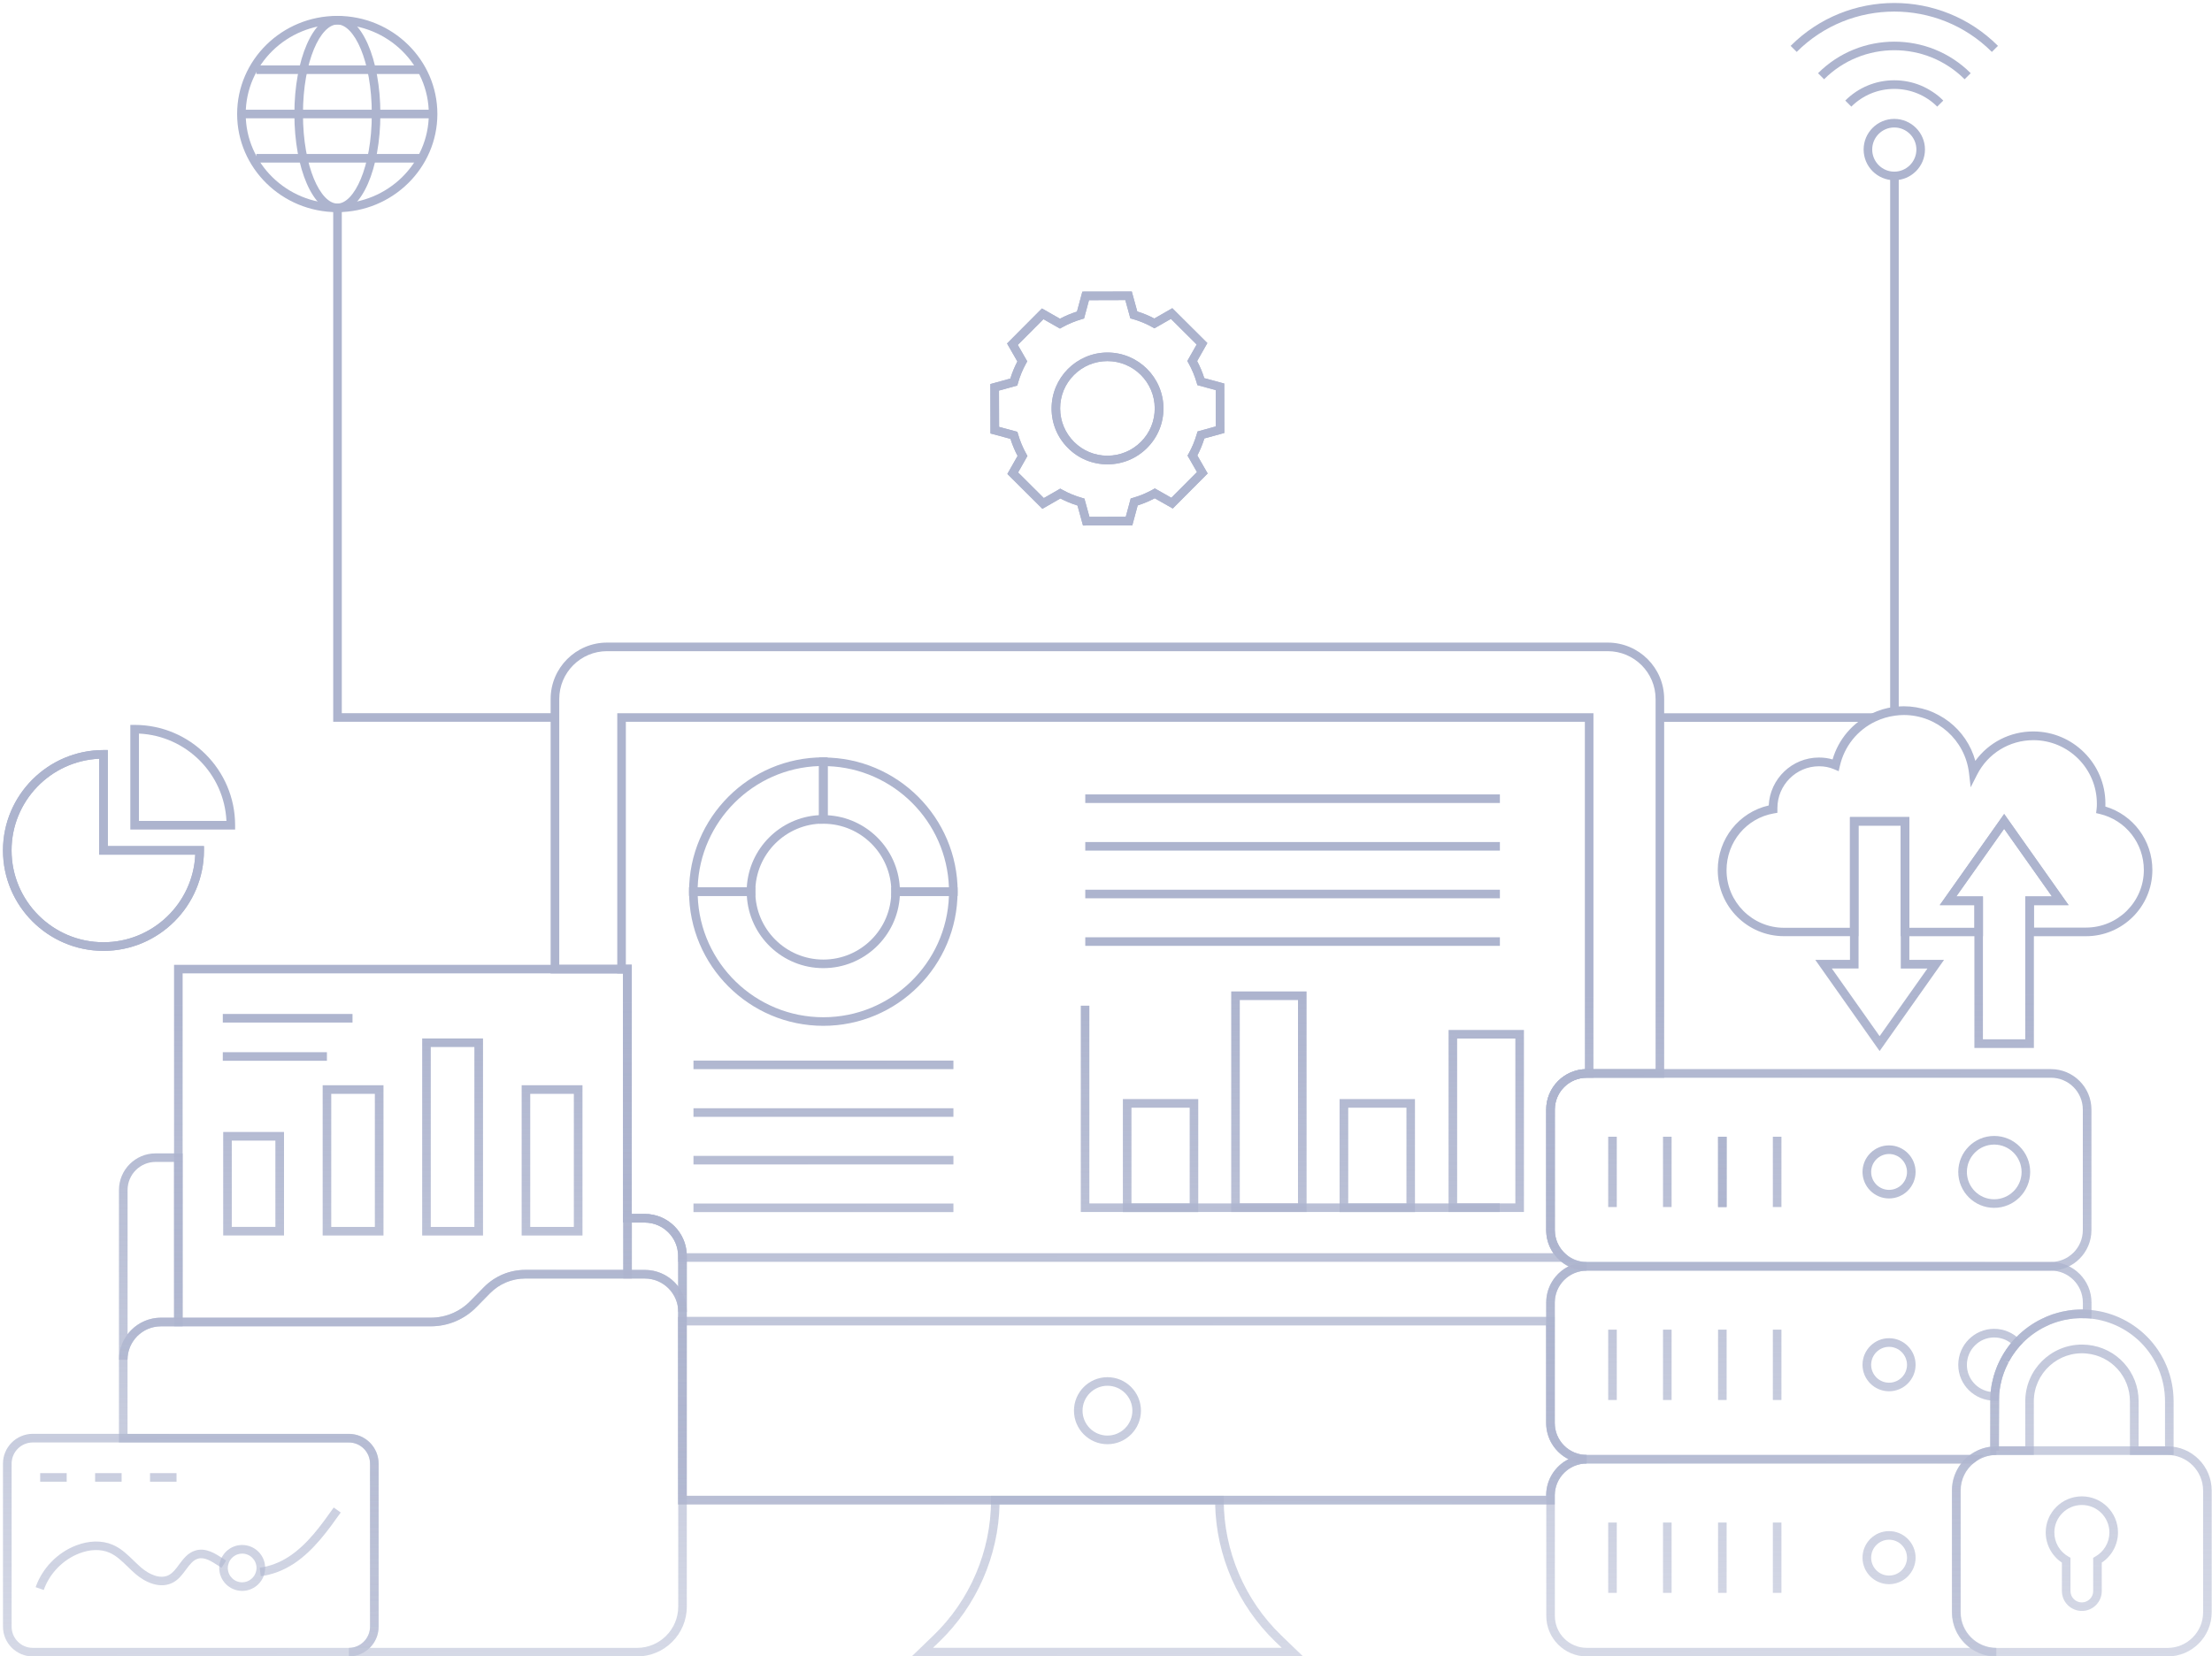 <?xml version="1.0" encoding="UTF-8"?> <svg xmlns="http://www.w3.org/2000/svg" width="247" height="185" viewBox="0 0 247 185" fill="none"><path d="M212.02 19.975H211.062V79.456H212.02V19.975Z" fill="url(#paint0_linear_7894_815)"></path><path d="M209.222 79.663H185.353V80.621H209.222V79.663Z" fill="url(#paint1_linear_7894_815)"></path><path d="M222.418 5.799C216.407 -0.213 206.632 -0.207 200.626 5.799L199.949 5.122C206.334 -1.263 216.717 -1.263 223.101 5.122L222.418 5.799Z" fill="url(#paint2_linear_7894_815)"></path><path d="M219.375 8.853C215.05 4.528 208.011 4.528 203.686 8.853L203.009 8.176C207.707 3.478 215.359 3.478 220.057 8.176L219.375 8.853Z" fill="url(#paint3_linear_7894_815)"></path><path d="M216.317 11.909C215.038 10.63 213.335 9.93 211.522 9.93C209.709 9.93 208.005 10.635 206.726 11.909L206.049 11.232C207.506 9.775 209.451 8.966 211.522 8.966C213.593 8.966 215.532 9.769 216.994 11.232L216.317 11.909Z" fill="url(#paint4_linear_7894_815)"></path><path d="M211.519 20.128C209.632 20.128 208.1 18.591 208.1 16.698C208.1 14.811 209.638 13.279 211.519 13.279C213.412 13.279 214.949 14.817 214.949 16.698C214.949 18.591 213.412 20.128 211.519 20.128ZM211.519 14.237C210.16 14.237 209.058 15.339 209.058 16.698C209.058 18.058 210.16 19.171 211.519 19.171C212.884 19.171 213.991 18.063 213.991 16.698C213.991 15.344 212.879 14.237 211.519 14.237Z" fill="url(#paint5_linear_7894_815)"></path><path d="M61.984 80.612H37.208V23.162H38.166V79.654H61.984V80.612Z" fill="url(#paint6_linear_7894_815)"></path><path d="M37.659 23.694C31.493 23.694 26.479 18.778 26.479 12.732C26.479 6.691 31.493 1.775 37.659 1.775C43.826 1.775 48.839 6.691 48.839 12.732C48.839 18.772 43.826 23.694 37.659 23.694ZM37.659 2.733C32.02 2.733 27.437 7.219 27.437 12.732C27.437 18.25 32.02 22.736 37.659 22.736C43.298 22.736 47.882 18.25 47.882 12.732C47.882 7.219 43.298 2.733 37.659 2.733Z" fill="url(#paint7_linear_7894_815)"></path><path d="M37.674 23.694C34.978 23.694 32.872 18.875 32.872 12.732C32.872 6.588 34.983 1.775 37.674 1.775C40.364 1.775 42.475 6.588 42.475 12.732C42.475 18.875 40.37 23.694 37.674 23.694ZM37.674 2.733C35.815 2.733 33.83 6.749 33.83 12.732C33.83 18.715 35.815 22.736 37.674 22.736C39.532 22.736 41.517 18.715 41.517 12.732C41.517 6.749 39.532 2.733 37.674 2.733Z" fill="url(#paint8_linear_7894_815)"></path><path d="M47.053 7.306H28.628V8.264H47.053V7.306Z" fill="url(#paint9_linear_7894_815)"></path><path d="M48.376 12.254H26.974V13.212H48.376V12.254Z" fill="url(#paint10_linear_7894_815)"></path><path d="M47.053 17.198H28.628V18.157H47.053V17.198Z" fill="url(#paint11_linear_7894_815)"></path><path d="M123.663 161.299C121.598 161.299 119.923 159.618 119.923 157.553C119.923 155.488 121.604 153.813 123.663 153.813C125.723 153.813 127.403 155.494 127.403 157.553C127.403 159.618 125.723 161.299 123.663 161.299ZM123.663 154.771C122.132 154.771 120.881 156.022 120.881 157.553C120.881 159.091 122.132 160.335 123.663 160.335C125.195 160.335 126.445 159.085 126.445 157.553C126.445 156.022 125.195 154.771 123.663 154.771Z" fill="url(#paint12_linear_7894_815)"></path><path d="M173.608 168.025H75.718V140.278C75.718 138.219 74.043 136.544 71.983 136.544H69.574V108.722H61.486V78.067C61.486 74.597 64.308 71.769 67.784 71.769H179.523C182.999 71.769 185.827 74.591 185.827 78.067V120.373H177.171C175.209 120.373 173.608 121.968 173.608 123.935V137.399C173.608 138.431 174.062 139.406 174.842 140.089C175.484 140.651 176.31 140.961 177.165 140.961V141.919C175.203 141.919 173.603 143.513 173.603 145.481V158.939C173.603 160.9 175.197 162.501 177.165 162.501V163.459C175.203 163.459 173.603 165.054 173.603 167.021V168.025H173.608ZM76.681 167.061H172.651V167.015C172.651 165.249 173.666 163.717 175.146 162.977C173.666 162.231 172.651 160.7 172.651 158.939V145.481C172.651 143.714 173.666 142.183 175.146 141.443C174.813 141.276 174.498 141.064 174.217 140.817C173.224 139.957 172.651 138.712 172.651 137.404V123.93C172.651 121.434 174.681 119.409 177.171 119.409H184.869V78.062C184.869 75.119 182.471 72.727 179.523 72.727H67.784C64.841 72.727 62.449 75.119 62.449 78.062V107.759H70.538V135.58H71.989C74.576 135.58 76.681 137.685 76.681 140.272V167.061Z" fill="url(#paint13_linear_7894_815)"></path><path d="M173.602 168.018H75.711V147.075H173.602V158.926C173.602 160.888 175.197 162.488 177.164 162.488V163.446C175.202 163.446 173.602 165.041 173.602 167.009V168.018ZM76.675 167.055H172.644V167.009C172.644 165.242 173.659 163.71 175.139 162.97C173.659 162.225 172.644 160.693 172.644 158.932V148.038H76.675V167.055Z" fill="url(#paint14_linear_7894_815)"></path><path d="M175.818 140.926H75.719V140.272C75.719 138.213 74.044 136.538 71.984 136.538H69.575V108.717H68.927V79.656H177.929V120.367H177.172C175.21 120.367 173.61 121.962 173.61 123.929V137.393C173.61 138.425 174.063 139.4 174.843 140.083L175.818 140.926ZM76.671 139.968H173.461C172.939 139.217 172.652 138.322 172.652 137.398V123.929C172.652 121.503 174.574 119.518 176.971 119.415V80.614H69.885V107.759H70.539V135.58H71.99C74.474 135.58 76.51 137.525 76.671 139.968Z" fill="url(#paint15_linear_7894_815)"></path><path d="M145.504 184.999H101.805L104.243 182.647C108.321 178.712 110.662 173.211 110.662 167.544V167.062H136.647V167.544C136.647 173.211 138.988 178.712 143.066 182.647L145.504 184.999ZM104.179 184.036H143.124L142.395 183.336C138.248 179.332 135.815 173.773 135.689 168.02H111.614C111.488 173.773 109.055 179.332 104.908 183.336L104.179 184.036Z" fill="url(#paint16_linear_7894_815)"></path><path d="M84.341 100.061H76.941V99.579C76.941 91.313 83.664 84.585 91.936 84.585H92.418V91.984H91.936C87.749 91.984 84.341 95.392 84.341 99.574V100.061ZM77.905 99.103H83.389C83.63 94.767 87.112 91.285 91.449 91.044V85.56C84.095 85.806 78.157 91.744 77.905 99.103Z" fill="url(#paint17_linear_7894_815)"></path><path d="M91.936 114.571C83.67 114.571 76.941 107.848 76.941 99.582V99.1H84.341V99.582C84.341 103.763 87.749 107.171 91.936 107.171C96.124 107.171 99.525 103.769 99.525 99.582V99.1H106.925V99.582C106.931 107.848 100.202 114.571 91.936 114.571ZM77.911 100.063C78.163 107.578 84.358 113.613 91.936 113.613C99.514 113.613 105.709 107.578 105.962 100.063H100.478C100.225 104.555 96.491 108.129 91.936 108.129C87.382 108.129 83.647 104.555 83.395 100.063H77.911Z" fill="url(#paint18_linear_7894_815)"></path><path d="M99.531 100.072V99.59C99.531 95.402 96.123 92.001 91.941 92.001H91.46V84.601H91.941C100.208 84.601 106.936 91.324 106.936 99.596V100.072H99.531ZM100.477 99.114H105.961C105.714 91.754 99.772 85.817 92.418 85.57V91.054C96.749 91.295 100.236 94.777 100.477 99.114Z" fill="url(#paint19_linear_7894_815)"></path><path d="M106.462 118.452H77.436V119.41H106.462V118.452Z" fill="url(#paint20_linear_7894_815)"></path><path d="M106.462 123.777H77.436V124.735H106.462V123.777Z" fill="url(#paint21_linear_7894_815)"></path><path d="M106.462 129.096H77.436V130.054H106.462V129.096Z" fill="url(#paint22_linear_7894_815)"></path><path d="M106.462 134.419H77.436V135.376H106.462V134.419Z" fill="url(#paint23_linear_7894_815)"></path><path d="M167.484 88.725H121.186V89.683H167.484V88.725Z" fill="url(#paint24_linear_7894_815)"></path><path d="M167.484 94.044H121.186V95.002H167.484V94.044Z" fill="url(#paint25_linear_7894_815)"></path><path d="M167.484 99.37H121.186V100.328H167.484V99.37Z" fill="url(#paint26_linear_7894_815)"></path><path d="M167.484 104.682H121.186V105.64H167.484V104.682Z" fill="url(#paint27_linear_7894_815)"></path><path d="M167.465 135.365H120.685V112.322H121.643V134.407H167.465V135.365Z" fill="url(#paint28_linear_7894_815)"></path><path d="M158 135.372H149.585V122.752H158V135.372ZM150.548 134.414H157.048V123.716H150.548V134.414Z" fill="url(#paint29_linear_7894_815)"></path><path d="M170.168 135.363H161.753V115.034H170.168V135.363ZM162.71 134.405H169.21V115.992H162.71V134.405Z" fill="url(#paint30_linear_7894_815)"></path><path d="M133.801 135.372H125.385V122.752H133.801V135.372ZM126.343 134.414H132.843V123.716H126.343V134.414Z" fill="url(#paint31_linear_7894_815)"></path><path d="M145.897 135.362H137.482V110.73H145.897V135.362ZM138.44 134.404H144.939V111.694H138.44V134.404Z" fill="url(#paint32_linear_7894_815)"></path><path d="M14.24 151.865H13.283V132.912C13.283 130.652 15.118 128.816 17.378 128.816H20.39V148.136H17.969C15.915 148.131 14.24 149.806 14.24 151.865ZM17.384 129.769C15.652 129.769 14.246 131.174 14.246 132.906V149.02C15.107 147.895 16.46 147.167 17.98 147.167H19.438V129.769H17.384Z" fill="url(#paint33_linear_7894_815)"></path><path d="M76.699 146.529H75.741C75.741 144.47 74.066 142.795 72.007 142.795H69.598V135.584H72.007C74.594 135.584 76.699 137.689 76.699 140.276V146.529ZM70.555 141.837H72.007C73.527 141.837 74.881 142.565 75.741 143.689V140.282C75.741 138.223 74.066 136.548 72.007 136.548H70.555V141.837Z" fill="url(#paint34_linear_7894_815)"></path><path d="M48.122 148.125H19.435V107.758H70.552V142.79H58.66C57.163 142.79 55.758 143.381 54.702 144.454L53.193 145.991C51.874 147.345 50.027 148.125 48.122 148.125ZM20.393 147.167H48.122C49.769 147.167 51.369 146.49 52.511 145.314L54.019 143.777C55.253 142.521 56.905 141.827 58.66 141.827H69.594V108.716H20.393V147.167Z" fill="url(#paint35_linear_7894_815)"></path><path d="M71.139 185.003H38.958V184.045C40.261 184.045 41.322 182.983 41.322 181.675V163.468C41.322 162.166 40.261 161.105 38.958 161.105H13.283V151.864C13.283 149.276 15.388 147.171 17.975 147.171H48.119C49.766 147.171 51.366 146.494 52.508 145.318L54.016 143.781C55.25 142.525 56.902 141.831 58.657 141.831H72C74.587 141.831 76.692 143.936 76.692 146.523V179.432C76.698 182.507 74.203 185.003 71.139 185.003ZM41.287 184.045H71.139C73.675 184.045 75.734 181.979 75.734 179.438V146.529C75.734 144.469 74.059 142.794 72 142.794H58.657C57.16 142.794 55.755 143.385 54.699 144.458L53.19 145.995C51.871 147.355 50.024 148.135 48.114 148.135H17.975C15.915 148.135 14.24 149.81 14.24 151.869V160.153H38.953C40.783 160.153 42.274 161.644 42.274 163.474V181.681C42.28 182.599 41.901 183.442 41.287 184.045Z" fill="url(#paint36_linear_7894_815)"></path><path d="M31.715 137.986H24.923V126.427H31.715V137.986ZM25.881 137.028H30.751V127.391H25.881V137.028Z" fill="url(#paint37_linear_7894_815)"></path><path d="M42.822 137.99H36.03V121.206H42.822V137.99ZM36.988 137.032H41.858V122.169H36.988V137.032Z" fill="url(#paint38_linear_7894_815)"></path><path d="M53.935 137.992H47.143V115.981H53.935V137.992ZM48.101 137.034H52.971V116.939H48.101V137.034Z" fill="url(#paint39_linear_7894_815)"></path><path d="M65.042 137.99H58.25V121.206H65.042V137.99ZM59.208 137.032H64.078V122.169H59.208V137.032Z" fill="url(#paint40_linear_7894_815)"></path><path d="M39.362 113.247H24.878V114.205H39.362V113.247Z" fill="url(#paint41_linear_7894_815)"></path><path d="M36.505 117.517H24.878V118.475H36.505V117.517Z" fill="url(#paint42_linear_7894_815)"></path><path d="M177.184 185.002C174.689 185.002 172.664 182.971 172.664 180.481V167.018C172.664 164.523 174.695 162.498 177.184 162.498H221.549L220.459 163.353C219.496 164.11 218.945 165.246 218.945 166.468V180.068C218.945 182.26 220.729 184.044 222.92 184.044V185.002H177.184ZM177.184 163.456C175.222 163.456 173.622 165.051 173.622 167.018V180.481C173.622 182.443 175.217 184.044 177.184 184.044H219.995C218.773 183.143 217.981 181.698 217.981 180.068V166.468C217.981 165.36 218.348 164.305 219.008 163.456H177.184Z" fill="url(#paint43_linear_7894_815)"></path><path d="M192.802 170.047H191.844V177.9H192.802V170.047Z" fill="url(#paint44_linear_7894_815)"></path><path d="M186.656 170.047H185.698V177.9H186.656V170.047Z" fill="url(#paint45_linear_7894_815)"></path><path d="M180.536 170.047H179.578V177.9H180.536V170.047Z" fill="url(#paint46_linear_7894_815)"></path><path d="M198.921 170.047H197.963V177.9H198.921V170.047Z" fill="url(#paint47_linear_7894_815)"></path><path d="M210.936 176.933C209.307 176.933 207.976 175.608 207.976 173.973C207.976 172.338 209.302 171.007 210.936 171.007C212.571 171.007 213.902 172.338 213.902 173.973C213.902 175.602 212.571 176.933 210.936 176.933ZM210.936 171.965C209.835 171.965 208.94 172.866 208.94 173.973C208.94 175.074 209.835 175.969 210.936 175.969C212.044 175.969 212.944 175.074 212.944 173.973C212.938 172.866 212.044 171.965 210.936 171.965Z" fill="url(#paint48_linear_7894_815)"></path><path d="M220.327 163.453H177.184C174.689 163.453 172.664 161.422 172.664 158.933V145.475C172.664 142.98 174.695 140.955 177.184 140.955H229.024C231.519 140.955 233.544 142.986 233.544 145.475V147.259L233.039 147.236C232.534 147.213 232.024 147.219 231.531 147.265C231.393 147.282 231.238 147.299 231.083 147.328C230.94 147.351 230.808 147.374 230.67 147.403C230.573 147.414 230.521 147.426 230.469 147.437L230.005 147.558C229.901 147.586 229.81 147.609 229.718 147.638C229.557 147.684 229.431 147.724 229.322 147.77C229.167 147.827 229.052 147.873 228.926 147.925C228.737 148.005 228.553 148.091 228.37 148.183C228.261 148.234 228.169 148.28 228.077 148.332C227.136 148.843 226.299 149.502 225.576 150.3C225.226 150.695 224.916 151.108 224.635 151.55C224.526 151.722 224.423 151.9 224.326 152.084L223.832 151.992L224.268 152.187C224.148 152.422 224.068 152.588 223.987 152.766L223.85 153.099C223.786 153.254 223.729 153.414 223.672 153.587C223.597 153.799 223.534 154.011 223.494 154.223C223.454 154.372 223.425 154.493 223.402 154.613C223.362 154.785 223.339 154.929 223.322 155.078C223.299 155.187 223.293 155.25 223.287 155.313C223.259 155.514 223.241 155.663 223.241 155.818L223.213 162.019H222.926V162.501C222.037 162.501 221.159 162.805 220.471 163.356L220.327 163.453ZM177.184 141.919C175.222 141.919 173.622 143.513 173.622 145.481V158.939C173.622 160.9 175.217 162.501 177.184 162.501H220C220.66 162.013 221.435 161.698 222.243 161.589L222.255 155.967C222.255 155.898 222.266 155.829 222.272 155.772C222.272 155.583 222.295 155.399 222.324 155.216C222.335 155.112 222.347 155.015 222.37 154.923C222.381 154.791 222.415 154.608 222.456 154.43C222.49 154.281 222.519 154.143 222.559 154.005C222.605 153.787 222.674 153.541 222.76 153.3C222.817 153.122 222.886 152.944 222.955 152.76L223.104 152.399C223.201 152.181 223.293 151.986 223.396 151.802C223.385 151.82 223.414 151.751 223.448 151.688C223.591 151.43 223.7 151.24 223.821 151.045C224.131 150.558 224.463 150.11 224.853 149.669C225.651 148.785 226.574 148.062 227.607 147.5C227.727 147.431 227.842 147.374 227.957 147.322C228.14 147.231 228.341 147.139 228.553 147.047C228.697 146.984 228.834 146.932 228.978 146.881C229.104 146.823 229.27 146.772 229.437 146.726C229.517 146.697 229.638 146.663 229.769 146.628L230.205 146.514C230.349 146.479 230.435 146.462 230.527 146.45C230.636 146.428 230.791 146.399 230.934 146.376C231.089 146.347 231.261 146.33 231.433 146.307C231.817 146.273 232.202 146.255 232.58 146.255V145.475C232.58 143.513 230.986 141.913 229.018 141.913H177.184V141.919Z" fill="url(#paint49_linear_7894_815)"></path><path d="M192.802 148.507H191.844V156.36H192.802V148.507Z" fill="url(#paint50_linear_7894_815)"></path><path d="M186.656 148.507H185.698V156.36H186.656V148.507Z" fill="url(#paint51_linear_7894_815)"></path><path d="M180.536 148.507H179.578V156.36H180.536V148.507Z" fill="url(#paint52_linear_7894_815)"></path><path d="M198.921 148.507H197.963V156.36H198.921V148.507Z" fill="url(#paint53_linear_7894_815)"></path><path d="M223.181 156.438H222.728C220.462 156.438 218.667 154.642 218.667 152.434C218.667 150.214 220.462 148.413 222.671 148.413C223.766 148.413 224.822 148.866 225.562 149.646L225.866 149.967L225.573 150.294C224.151 151.889 223.336 153.856 223.21 155.985L223.181 156.438ZM222.671 149.376C220.996 149.376 219.63 150.747 219.63 152.44C219.63 153.988 220.795 155.268 222.292 155.457C222.498 153.449 223.273 151.585 224.552 150.019C224.024 149.606 223.359 149.376 222.671 149.376Z" fill="url(#paint54_linear_7894_815)"></path><path d="M210.936 155.387C209.307 155.387 207.976 154.061 207.976 152.427C207.976 150.792 209.302 149.461 210.936 149.461C212.571 149.461 213.902 150.792 213.902 152.427C213.902 154.061 212.571 155.387 210.936 155.387ZM210.936 150.425C209.835 150.425 208.94 151.325 208.94 152.432C208.94 153.534 209.835 154.429 210.936 154.429C212.044 154.429 212.944 153.534 212.944 152.432C212.938 151.325 212.044 150.425 210.936 150.425Z" fill="url(#paint55_linear_7894_815)"></path><path d="M229.018 141.909H177.184C174.695 141.909 172.664 139.884 172.664 137.389V123.926C172.664 121.436 174.689 119.406 177.184 119.406H229.018C231.508 119.406 233.538 121.43 233.538 123.926V137.389C233.538 139.884 231.508 141.909 229.018 141.909ZM177.184 120.369C175.222 120.369 173.628 121.964 173.628 123.926V137.389C173.628 139.351 175.222 140.946 177.184 140.946H229.018C230.98 140.946 232.575 139.351 232.575 137.389V123.926C232.575 121.964 230.98 120.369 229.018 120.369H177.184Z" fill="url(#paint56_linear_7894_815)"></path><path d="M192.802 126.958H191.844V134.811H192.802V126.958Z" fill="url(#paint57_linear_7894_815)"></path><path d="M198.921 126.958H197.963V134.811H198.921V126.958Z" fill="url(#paint58_linear_7894_815)"></path><path d="M222.676 134.901C220.468 134.901 218.667 133.105 218.667 130.891C218.667 128.671 220.462 126.87 222.676 126.87C224.896 126.87 226.697 128.671 226.697 130.891C226.692 133.105 224.891 134.901 222.676 134.901ZM222.676 127.833C220.996 127.833 219.63 129.204 219.63 130.897C219.63 132.577 220.996 133.943 222.676 133.943C224.363 133.943 225.74 132.577 225.74 130.897C225.734 129.21 224.363 127.833 222.676 127.833Z" fill="url(#paint59_linear_7894_815)"></path><path d="M210.936 133.85C209.307 133.85 207.976 132.525 207.976 130.89C207.976 129.255 209.302 127.924 210.936 127.924C212.571 127.924 213.902 129.255 213.902 130.89C213.902 132.525 212.571 133.85 210.936 133.85ZM210.936 128.888C209.835 128.888 208.94 129.789 208.94 130.896C208.94 131.997 209.835 132.892 210.936 132.892C212.044 132.892 212.944 131.997 212.944 130.896C212.938 129.789 212.044 128.888 210.936 128.888Z" fill="url(#paint60_linear_7894_815)"></path><path d="M192.802 126.958H191.844V134.811H192.802V126.958Z" fill="url(#paint61_linear_7894_815)"></path><path d="M186.656 126.958H185.698V134.811H186.656V126.958Z" fill="url(#paint62_linear_7894_815)"></path><path d="M180.536 126.958H179.578V134.811H180.536V126.958Z" fill="url(#paint63_linear_7894_815)"></path><path d="M242.032 185.005H222.884C220.165 185.005 217.95 182.791 217.95 180.072V166.471C217.95 164.951 218.639 163.54 219.832 162.599C220.692 161.916 221.777 161.538 222.884 161.538H242.032C244.751 161.538 246.965 163.752 246.965 166.471V180.072C246.965 182.797 244.751 185.005 242.032 185.005ZM222.884 162.501C221.995 162.501 221.117 162.805 220.429 163.356C219.465 164.113 218.908 165.249 218.908 166.477V180.078C218.908 182.269 220.692 184.053 222.884 184.053H242.032C244.223 184.053 246.007 182.269 246.007 180.078V166.477C246.007 164.285 244.223 162.501 242.032 162.501H222.884Z" fill="url(#paint64_linear_7894_815)"></path><path d="M232.471 179.921C231.237 179.921 230.239 178.923 230.239 177.696V174.523C229.121 173.778 228.432 172.51 228.432 171.151C228.432 168.931 230.245 167.124 232.471 167.124C234.696 167.124 236.503 168.931 236.503 171.151C236.503 172.51 235.815 173.778 234.691 174.523V177.696C234.696 178.923 233.698 179.921 232.471 179.921ZM232.471 168.087C230.773 168.087 229.396 169.464 229.396 171.156C229.396 172.269 229.993 173.296 230.956 173.847L231.197 173.984V177.707C231.197 178.401 231.765 178.969 232.459 178.969C233.165 178.969 233.733 178.401 233.733 177.707V173.984L233.974 173.847C234.943 173.296 235.545 172.269 235.545 171.162C235.545 169.464 234.169 168.087 232.471 168.087Z" fill="url(#paint65_linear_7894_815)"></path><path d="M232.929 104.563H226.155V100.117H229.132L223.791 92.563L218.451 100.117H221.428V104.563H212.233V92.207H207.517V104.557H199.194C195.127 104.557 191.811 101.242 191.811 97.169C191.811 93.687 194.18 90.721 197.502 89.958C197.645 86.981 200.106 84.606 203.112 84.606C203.651 84.606 204.15 84.675 204.632 84.819C205.297 82.558 206.869 80.711 208.997 79.696C209.783 79.317 210.609 79.071 211.452 78.962C211.837 78.91 212.21 78.881 212.571 78.881C216.357 78.881 219.598 81.428 220.573 84.979C222.065 82.926 224.445 81.692 227.044 81.692C231.484 81.692 235.098 85.306 235.098 89.746C235.098 89.855 235.098 89.97 235.092 90.079C238.201 91.008 240.341 93.871 240.341 97.163C240.346 101.247 237.019 104.563 232.929 104.563ZM227.113 103.599H232.929C236.492 103.599 239.389 100.714 239.389 97.169C239.389 94.18 237.369 91.605 234.478 90.911L234.059 90.813L234.111 90.389C234.14 90.176 234.145 89.97 234.145 89.758C234.145 85.845 230.962 82.667 227.055 82.667C224.388 82.667 221.979 84.142 220.774 86.511L220.051 87.933L219.868 86.35C219.437 82.65 216.305 79.857 212.582 79.857C212.267 79.857 211.934 79.88 211.596 79.931C210.85 80.029 210.122 80.247 209.422 80.579C207.391 81.543 205.94 83.362 205.441 85.57L205.314 86.132L204.787 85.909C204.27 85.691 203.726 85.582 203.123 85.582C200.559 85.582 198.471 87.681 198.471 90.257V90.779L198.075 90.847C195.012 91.375 192.792 94.043 192.792 97.192C192.792 100.737 195.672 103.622 199.211 103.622H206.571V91.272H213.202V103.622H220.476V101.098H216.604L223.797 90.916L230.99 101.098H227.118V103.599H227.113Z" fill="url(#paint66_linear_7894_815)"></path><path d="M209.885 117.389L202.703 107.207H206.575V91.248H213.206V107.207H217.078L209.885 117.389ZM204.55 108.17L209.885 115.725L215.225 108.17H212.248V92.206H207.533V108.165H204.55V108.17Z" fill="url(#paint67_linear_7894_815)"></path><path d="M227.111 117.044H220.468V101.085H216.596L223.79 90.903L230.983 101.085H227.111V117.044ZM226.147 116.08V100.121H229.124L223.784 92.567L218.443 100.121H221.421V116.08H226.147Z" fill="url(#paint68_linear_7894_815)"></path><path d="M29.113 176.04L28.999 175.088C30.117 174.95 31.299 174.497 32.331 173.808C34.374 172.437 35.842 170.372 37.265 168.37L38.045 168.927C36.645 170.9 35.056 173.137 32.865 174.606C31.689 175.386 30.393 175.879 29.113 176.04Z" fill="url(#paint69_linear_7894_815)"></path><path d="M4.885 177.582L3.979 177.266C4.719 175.155 6.406 173.411 8.494 172.608C9.933 172.052 11.385 172.023 12.578 172.528C13.513 172.924 14.23 173.624 14.924 174.295C15.205 174.57 15.486 174.84 15.779 175.092C16.639 175.832 17.901 176.429 18.876 175.901C19.312 175.666 19.645 175.218 19.995 174.742C20.46 174.117 20.982 173.411 21.842 173.165C23.001 172.832 24.028 173.503 24.934 174.088L25.255 174.295L24.739 175.104L24.412 174.891C23.603 174.369 22.846 173.87 22.106 174.083C21.561 174.237 21.177 174.759 20.769 175.304C20.368 175.844 19.961 176.4 19.335 176.739C17.936 177.496 16.261 176.761 15.159 175.815C14.85 175.551 14.551 175.264 14.259 174.977C13.599 174.335 12.974 173.733 12.205 173.406C11.247 172.998 10.054 173.027 8.844 173.497C7.014 174.209 5.534 175.735 4.885 177.582Z" fill="url(#paint70_linear_7894_815)"></path><path d="M7.447 164.529H4.487V165.487H7.447V164.529Z" fill="url(#paint71_linear_7894_815)"></path><path d="M13.58 164.529H10.62V165.487H13.58V164.529Z" fill="url(#paint72_linear_7894_815)"></path><path d="M19.712 164.529H16.753V165.487H19.712V164.529Z" fill="url(#paint73_linear_7894_815)"></path><path d="M38.956 185.003H3.666C1.83 185.003 0.333 183.511 0.333 181.67V163.463C0.333 161.633 1.825 160.141 3.666 160.141H38.956C40.786 160.141 42.278 161.633 42.278 163.463V181.67C42.278 183.511 40.786 185.003 38.956 185.003ZM3.666 161.105C2.358 161.105 1.297 162.166 1.297 163.468V181.676C1.297 182.983 2.358 184.045 3.666 184.045H38.956C40.258 184.045 41.319 182.983 41.319 181.676V163.468C41.319 162.166 40.258 161.105 38.956 161.105H3.666Z" fill="url(#paint74_linear_7894_815)"></path><path d="M27.044 177.682C25.633 177.682 24.48 176.534 24.48 175.117C24.48 174.94 24.503 174.768 24.538 174.59C24.779 173.408 25.834 172.553 27.044 172.553C28.456 172.553 29.609 173.701 29.609 175.117C29.609 175.301 29.586 175.479 29.551 175.657C29.293 176.833 28.243 177.682 27.044 177.682ZM27.044 173.517C26.287 173.517 25.628 174.051 25.479 174.785C25.456 174.894 25.438 175.008 25.438 175.123C25.438 176.007 26.155 176.724 27.039 176.724C27.79 176.724 28.444 176.196 28.605 175.462C28.628 175.353 28.645 175.244 28.645 175.123C28.645 174.24 27.928 173.517 27.044 173.517Z" fill="url(#paint75_linear_7894_815)"></path><path d="M11.554 106.2C5.364 106.2 0.333 101.163 0.333 94.98C0.333 88.802 5.37 83.771 11.554 83.771H12.035V94.498H22.774V94.98C22.774 101.163 17.737 106.2 11.554 106.2ZM11.072 84.74C5.634 84.993 1.291 89.484 1.291 94.974C1.291 100.63 5.892 105.236 11.554 105.236C17.049 105.236 21.552 100.894 21.804 95.456H11.078V84.74H11.072Z" fill="url(#paint76_linear_7894_815)"></path><path d="M11.554 106.2C5.364 106.2 0.333 101.163 0.333 94.98C0.333 88.802 5.37 83.771 11.554 83.771H12.035V94.498H22.774V94.98C22.774 101.163 17.737 106.2 11.554 106.2ZM11.072 84.74C5.634 84.993 1.291 89.484 1.291 94.974C1.291 100.63 5.892 105.236 11.554 105.236C17.049 105.236 21.552 100.894 21.804 95.456H11.078V84.74H11.072Z" fill="url(#paint77_linear_7894_815)"></path><path d="M26.254 92.647H14.552V80.962H15.034C21.223 80.962 26.254 85.987 26.254 92.17V92.647ZM15.516 91.689H25.285C25.038 86.417 20.793 82.178 15.516 81.931V91.689Z" fill="url(#paint78_linear_7894_815)"></path><path d="M120.93 58.691L120.316 56.46C119.656 56.254 119.014 55.99 118.406 55.674L116.398 56.827L112.486 52.932L113.627 50.919C113.306 50.316 113.042 49.674 112.83 49.014L110.599 48.412L110.587 42.894L112.819 42.28C113.019 41.626 113.283 40.983 113.604 40.37L112.451 38.362L116.346 34.45L118.36 35.597C118.974 35.27 119.61 35.006 120.259 34.8L120.861 32.568L126.379 32.557L126.993 34.788C127.647 34.989 128.29 35.253 128.898 35.574L130.905 34.421L134.818 38.316L133.676 40.329C134.003 40.943 134.267 41.58 134.473 42.234L136.705 42.836L136.716 48.355L134.485 48.968C134.278 49.628 134.014 50.27 133.699 50.873L134.852 52.88L130.957 56.793L128.943 55.651C128.33 55.972 127.693 56.242 127.039 56.449L126.437 58.68L120.93 58.691ZM118.394 54.573L118.63 54.705C119.318 55.089 120.064 55.393 120.832 55.611L121.09 55.686L121.653 57.728L125.708 57.716L126.259 55.674L126.517 55.599C127.28 55.382 128.02 55.072 128.72 54.682L128.955 54.55L130.796 55.594L133.659 52.72L132.603 50.884L132.735 50.649C133.12 49.961 133.424 49.215 133.647 48.446L133.722 48.188L135.764 47.626L135.753 43.57L133.705 43.014L133.63 42.756C133.412 41.993 133.102 41.253 132.712 40.553L132.58 40.318L133.624 38.477L130.75 35.614L128.909 36.669L128.674 36.538C127.98 36.148 127.24 35.843 126.477 35.631L126.219 35.557L125.657 33.514L121.601 33.526L121.05 35.574L120.792 35.648C120.035 35.866 119.295 36.176 118.595 36.566L118.36 36.698L116.513 35.648L113.65 38.522L114.706 40.358L114.574 40.593C114.184 41.293 113.88 42.039 113.668 42.796L113.593 43.06L111.551 43.622L111.562 47.678L113.604 48.228L113.679 48.486C113.903 49.261 114.213 50.001 114.597 50.689L114.729 50.924L113.685 52.766L116.559 55.628L118.394 54.573Z" fill="url(#paint79_linear_7894_815)"></path><path d="M123.659 51.861C121.995 51.861 120.435 51.219 119.259 50.043C118.077 48.867 117.423 47.301 117.423 45.631C117.417 42.19 120.211 39.384 123.653 39.373C123.659 39.373 123.664 39.373 123.67 39.373C127.106 39.373 129.905 42.161 129.917 45.603C129.923 47.272 129.274 48.838 128.098 50.02C126.923 51.201 125.356 51.855 123.687 51.861C123.67 51.861 123.664 51.861 123.659 51.861ZM123.659 40.331C123.653 40.331 123.653 40.331 123.647 40.331C122.236 40.337 120.911 40.887 119.918 41.886C118.92 42.884 118.375 44.215 118.381 45.626C118.387 47.037 118.938 48.362 119.936 49.36C120.934 50.352 122.253 50.897 123.659 50.897C123.664 50.897 123.67 50.897 123.67 50.897C125.081 50.892 126.406 50.341 127.404 49.343C128.402 48.345 128.947 47.014 128.942 45.603C128.936 42.694 126.567 40.331 123.659 40.331Z" fill="url(#paint80_linear_7894_815)"></path><path d="M120.93 58.691L120.316 56.46C119.656 56.254 119.014 55.99 118.406 55.674L116.398 56.827L112.486 52.932L113.627 50.919C113.306 50.316 113.042 49.674 112.83 49.014L110.599 48.412L110.587 42.894L112.819 42.28C113.019 41.626 113.283 40.983 113.604 40.37L112.451 38.362L116.346 34.45L118.36 35.597C118.974 35.27 119.61 35.006 120.259 34.8L120.861 32.568L126.379 32.557L126.993 34.788C127.647 34.989 128.29 35.253 128.898 35.574L130.905 34.421L134.818 38.316L133.676 40.329C134.003 40.943 134.267 41.58 134.473 42.234L136.705 42.836L136.716 48.355L134.485 48.968C134.278 49.628 134.014 50.27 133.699 50.873L134.852 52.88L130.957 56.793L128.943 55.651C128.33 55.972 127.693 56.242 127.039 56.449L126.437 58.68L120.93 58.691ZM118.394 54.573L118.63 54.705C119.318 55.089 120.064 55.393 120.832 55.611L121.09 55.686L121.653 57.728L125.708 57.716L126.259 55.674L126.517 55.599C127.28 55.382 128.02 55.072 128.72 54.682L128.955 54.55L130.796 55.594L133.659 52.72L132.603 50.884L132.735 50.649C133.12 49.961 133.424 49.215 133.647 48.446L133.722 48.188L135.764 47.626L135.753 43.57L133.705 43.014L133.63 42.756C133.412 41.993 133.102 41.253 132.712 40.553L132.58 40.318L133.624 38.477L130.75 35.614L128.909 36.669L128.674 36.538C127.98 36.148 127.24 35.843 126.477 35.631L126.219 35.557L125.657 33.514L121.601 33.526L121.05 35.574L120.792 35.648C120.035 35.866 119.295 36.176 118.595 36.566L118.36 36.698L116.513 35.648L113.65 38.522L114.706 40.358L114.574 40.593C114.184 41.293 113.88 42.039 113.668 42.796L113.593 43.06L111.551 43.622L111.562 47.678L113.604 48.228L113.679 48.486C113.903 49.261 114.213 50.001 114.597 50.689L114.729 50.924L113.685 52.766L116.559 55.628L118.394 54.573Z" fill="url(#paint81_linear_7894_815)"></path><path d="M123.659 51.861C121.995 51.861 120.435 51.219 119.259 50.043C118.077 48.867 117.423 47.301 117.423 45.631C117.417 42.19 120.211 39.384 123.653 39.373C123.659 39.373 123.664 39.373 123.67 39.373C127.106 39.373 129.905 42.161 129.917 45.603C129.923 47.272 129.274 48.838 128.098 50.02C126.923 51.201 125.356 51.855 123.687 51.861C123.67 51.861 123.664 51.861 123.659 51.861ZM123.659 40.331C123.653 40.331 123.653 40.331 123.647 40.331C122.236 40.337 120.911 40.887 119.918 41.886C118.92 42.884 118.375 44.215 118.381 45.626C118.387 47.037 118.938 48.362 119.936 49.36C120.934 50.352 122.253 50.897 123.659 50.897C123.664 50.897 123.67 50.897 123.67 50.897C125.081 50.892 126.406 50.341 127.404 49.343C128.402 48.345 128.947 47.014 128.942 45.603C128.936 42.694 126.567 40.331 123.659 40.331Z" fill="url(#paint82_linear_7894_815)"></path><path d="M242.712 162.5H237.836V156.511C237.836 153.735 235.76 151.44 233.001 151.171C229.834 150.855 227.104 153.373 227.104 156.511V162.5H222.228L222.239 155.966C222.239 155.897 222.251 155.828 222.256 155.771C222.256 155.582 222.279 155.398 222.308 155.215C222.32 155.111 222.331 155.014 222.354 154.922C222.365 154.79 222.4 154.607 222.44 154.429C222.474 154.28 222.503 154.142 222.543 154.004C222.589 153.786 222.658 153.54 222.744 153.299C222.801 153.121 222.87 152.943 222.939 152.759L223.088 152.398C223.186 152.18 223.278 151.985 223.381 151.801C223.369 151.819 223.398 151.75 223.432 151.687C223.576 151.429 223.685 151.239 223.805 151.044C224.115 150.557 224.448 150.109 224.838 149.668C225.635 148.784 226.559 148.061 227.591 147.499C227.712 147.43 227.826 147.373 227.941 147.321C228.125 147.23 228.326 147.138 228.538 147.046C228.681 146.983 228.819 146.931 228.962 146.88C229.088 146.822 229.255 146.771 229.421 146.725C229.501 146.696 229.622 146.662 229.754 146.627L230.19 146.513C230.333 146.478 230.419 146.461 230.511 146.449C230.62 146.427 230.775 146.398 230.918 146.375C231.073 146.346 231.245 146.329 231.417 146.306C231.974 146.254 232.519 146.243 233.07 146.277C235.571 146.421 237.934 147.482 239.718 149.26C241.651 151.199 242.712 153.775 242.712 156.511V162.5ZM238.8 161.536H241.754V156.505C241.754 154.027 240.791 151.692 239.041 149.931C237.423 148.325 235.284 147.362 233.018 147.23C232.525 147.207 232.003 147.212 231.515 147.258C231.377 147.276 231.222 147.293 231.068 147.321C230.924 147.344 230.792 147.367 230.654 147.396C230.557 147.407 230.505 147.419 230.454 147.43L229.989 147.551C229.886 147.58 229.794 147.602 229.702 147.631C229.542 147.677 229.415 147.717 229.306 147.763C229.152 147.82 229.037 147.866 228.911 147.918C228.721 147.998 228.538 148.084 228.354 148.176C228.245 148.228 228.153 148.274 228.062 148.325C227.121 148.836 226.283 149.495 225.561 150.293C225.211 150.689 224.901 151.102 224.62 151.543C224.511 151.715 224.408 151.893 224.31 152.077L223.817 151.985L224.253 152.18C224.132 152.415 224.052 152.582 223.972 152.759L223.834 153.092C223.771 153.247 223.713 153.408 223.656 153.58C223.582 153.792 223.518 154.004 223.478 154.216C223.438 154.366 223.409 154.486 223.387 154.607C223.346 154.779 223.323 154.922 223.306 155.071C223.283 155.18 223.278 155.243 223.272 155.306C223.243 155.507 223.226 155.656 223.226 155.811L223.197 161.53H226.151V156.5C226.151 153.012 228.991 150.172 232.479 150.172C232.685 150.172 232.892 150.184 233.104 150.201C236.356 150.517 238.806 153.224 238.806 156.494V161.536H238.8Z" fill="url(#paint83_linear_7894_815)"></path><defs><linearGradient id="paint0_linear_7894_815" x1="232.417" y1="110.75" x2="232.833" y2="185.333" gradientUnits="userSpaceOnUse"><stop stop-color="#ADB4CE"></stop><stop offset="1" stop-color="#ADB4CE" stop-opacity="0.5"></stop></linearGradient><linearGradient id="paint1_linear_7894_815" x1="232.417" y1="110.75" x2="232.833" y2="185.333" gradientUnits="userSpaceOnUse"><stop stop-color="#ADB4CE"></stop><stop offset="1" stop-color="#ADB4CE" stop-opacity="0.5"></stop></linearGradient><linearGradient id="paint2_linear_7894_815" x1="232.417" y1="110.75" x2="232.833" y2="185.333" gradientUnits="userSpaceOnUse"><stop stop-color="#ADB4CE"></stop><stop offset="1" stop-color="#ADB4CE" stop-opacity="0.5"></stop></linearGradient><linearGradient id="paint3_linear_7894_815" x1="232.417" y1="110.75" x2="232.833" y2="185.333" gradientUnits="userSpaceOnUse"><stop stop-color="#ADB4CE"></stop><stop offset="1" stop-color="#ADB4CE" stop-opacity="0.5"></stop></linearGradient><linearGradient id="paint4_linear_7894_815" x1="232.417" y1="110.75" x2="232.833" y2="185.333" gradientUnits="userSpaceOnUse"><stop stop-color="#ADB4CE"></stop><stop offset="1" stop-color="#ADB4CE" stop-opacity="0.5"></stop></linearGradient><linearGradient id="paint5_linear_7894_815" x1="232.417" y1="110.75" x2="232.833" y2="185.333" gradientUnits="userSpaceOnUse"><stop stop-color="#ADB4CE"></stop><stop offset="1" stop-color="#ADB4CE" stop-opacity="0.5"></stop></linearGradient><linearGradient id="paint6_linear_7894_815" x1="232.417" y1="110.75" x2="232.833" y2="185.333" gradientUnits="userSpaceOnUse"><stop stop-color="#ADB4CE"></stop><stop offset="1" stop-color="#ADB4CE" stop-opacity="0.5"></stop></linearGradient><linearGradient id="paint7_linear_7894_815" x1="232.417" y1="110.75" x2="232.833" y2="185.333" gradientUnits="userSpaceOnUse"><stop stop-color="#ADB4CE"></stop><stop offset="1" stop-color="#ADB4CE" stop-opacity="0.5"></stop></linearGradient><linearGradient id="paint8_linear_7894_815" x1="232.417" y1="110.75" x2="232.833" y2="185.333" gradientUnits="userSpaceOnUse"><stop stop-color="#ADB4CE"></stop><stop offset="1" stop-color="#ADB4CE" stop-opacity="0.5"></stop></linearGradient><linearGradient id="paint9_linear_7894_815" x1="232.417" y1="110.75" x2="232.833" y2="185.333" gradientUnits="userSpaceOnUse"><stop stop-color="#ADB4CE"></stop><stop offset="1" stop-color="#ADB4CE" stop-opacity="0.5"></stop></linearGradient><linearGradient id="paint10_linear_7894_815" x1="232.417" y1="110.75" x2="232.833" y2="185.333" gradientUnits="userSpaceOnUse"><stop stop-color="#ADB4CE"></stop><stop offset="1" stop-color="#ADB4CE" stop-opacity="0.5"></stop></linearGradient><linearGradient id="paint11_linear_7894_815" x1="232.417" y1="110.75" x2="232.833" y2="185.333" gradientUnits="userSpaceOnUse"><stop stop-color="#ADB4CE"></stop><stop offset="1" stop-color="#ADB4CE" stop-opacity="0.5"></stop></linearGradient><linearGradient id="paint12_linear_7894_815" x1="232.417" y1="110.75" x2="232.833" y2="185.333" gradientUnits="userSpaceOnUse"><stop stop-color="#ADB4CE"></stop><stop offset="1" stop-color="#ADB4CE" stop-opacity="0.5"></stop></linearGradient><linearGradient id="paint13_linear_7894_815" x1="232.417" y1="110.75" x2="232.833" y2="185.333" gradientUnits="userSpaceOnUse"><stop stop-color="#ADB4CE"></stop><stop offset="1" stop-color="#ADB4CE" stop-opacity="0.5"></stop></linearGradient><linearGradient id="paint14_linear_7894_815" x1="232.417" y1="110.75" x2="232.833" y2="185.333" gradientUnits="userSpaceOnUse"><stop stop-color="#ADB4CE"></stop><stop offset="1" stop-color="#ADB4CE" stop-opacity="0.5"></stop></linearGradient><linearGradient id="paint15_linear_7894_815" x1="232.417" y1="110.75" x2="232.833" y2="185.333" gradientUnits="userSpaceOnUse"><stop stop-color="#ADB4CE"></stop><stop offset="1" stop-color="#ADB4CE" stop-opacity="0.5"></stop></linearGradient><linearGradient id="paint16_linear_7894_815" x1="232.417" y1="110.75" x2="232.833" y2="185.333" gradientUnits="userSpaceOnUse"><stop stop-color="#ADB4CE"></stop><stop offset="1" stop-color="#ADB4CE" stop-opacity="0.5"></stop></linearGradient><linearGradient id="paint17_linear_7894_815" x1="232.417" y1="110.75" x2="232.833" y2="185.333" gradientUnits="userSpaceOnUse"><stop stop-color="#ADB4CE"></stop><stop offset="1" stop-color="#ADB4CE" stop-opacity="0.5"></stop></linearGradient><linearGradient id="paint18_linear_7894_815" x1="232.417" y1="110.75" x2="232.833" y2="185.333" gradientUnits="userSpaceOnUse"><stop stop-color="#ADB4CE"></stop><stop offset="1" stop-color="#ADB4CE" stop-opacity="0.5"></stop></linearGradient><linearGradient id="paint19_linear_7894_815" x1="232.417" y1="110.75" x2="232.833" y2="185.333" gradientUnits="userSpaceOnUse"><stop stop-color="#ADB4CE"></stop><stop offset="1" stop-color="#ADB4CE" stop-opacity="0.5"></stop></linearGradient><linearGradient id="paint20_linear_7894_815" x1="232.417" y1="110.75" x2="232.833" y2="185.333" gradientUnits="userSpaceOnUse"><stop stop-color="#ADB4CE"></stop><stop offset="1" stop-color="#ADB4CE" stop-opacity="0.5"></stop></linearGradient><linearGradient id="paint21_linear_7894_815" x1="232.417" y1="110.75" x2="232.833" y2="185.333" gradientUnits="userSpaceOnUse"><stop stop-color="#ADB4CE"></stop><stop offset="1" stop-color="#ADB4CE" stop-opacity="0.5"></stop></linearGradient><linearGradient id="paint22_linear_7894_815" x1="232.417" y1="110.75" x2="232.833" y2="185.333" gradientUnits="userSpaceOnUse"><stop stop-color="#ADB4CE"></stop><stop offset="1" stop-color="#ADB4CE" stop-opacity="0.5"></stop></linearGradient><linearGradient id="paint23_linear_7894_815" x1="232.417" y1="110.75" x2="232.833" y2="185.333" gradientUnits="userSpaceOnUse"><stop stop-color="#ADB4CE"></stop><stop offset="1" stop-color="#ADB4CE" stop-opacity="0.5"></stop></linearGradient><linearGradient id="paint24_linear_7894_815" x1="232.417" y1="110.75" x2="232.833" y2="185.333" gradientUnits="userSpaceOnUse"><stop stop-color="#ADB4CE"></stop><stop offset="1" stop-color="#ADB4CE" stop-opacity="0.5"></stop></linearGradient><linearGradient id="paint25_linear_7894_815" x1="232.417" y1="110.75" x2="232.833" y2="185.333" gradientUnits="userSpaceOnUse"><stop stop-color="#ADB4CE"></stop><stop offset="1" stop-color="#ADB4CE" stop-opacity="0.5"></stop></linearGradient><linearGradient id="paint26_linear_7894_815" x1="232.417" y1="110.75" x2="232.833" y2="185.333" gradientUnits="userSpaceOnUse"><stop stop-color="#ADB4CE"></stop><stop offset="1" stop-color="#ADB4CE" stop-opacity="0.5"></stop></linearGradient><linearGradient id="paint27_linear_7894_815" x1="232.417" y1="110.75" x2="232.833" y2="185.333" gradientUnits="userSpaceOnUse"><stop stop-color="#ADB4CE"></stop><stop offset="1" stop-color="#ADB4CE" stop-opacity="0.5"></stop></linearGradient><linearGradient id="paint28_linear_7894_815" x1="232.417" y1="110.75" x2="232.833" y2="185.333" gradientUnits="userSpaceOnUse"><stop stop-color="#ADB4CE"></stop><stop offset="1" stop-color="#ADB4CE" stop-opacity="0.5"></stop></linearGradient><linearGradient id="paint29_linear_7894_815" x1="232.417" y1="110.75" x2="232.833" y2="185.333" gradientUnits="userSpaceOnUse"><stop stop-color="#ADB4CE"></stop><stop offset="1" stop-color="#ADB4CE" stop-opacity="0.5"></stop></linearGradient><linearGradient id="paint30_linear_7894_815" x1="232.417" y1="110.75" x2="232.833" y2="185.333" gradientUnits="userSpaceOnUse"><stop stop-color="#ADB4CE"></stop><stop offset="1" stop-color="#ADB4CE" stop-opacity="0.5"></stop></linearGradient><linearGradient id="paint31_linear_7894_815" x1="232.417" y1="110.75" x2="232.833" y2="185.333" gradientUnits="userSpaceOnUse"><stop stop-color="#ADB4CE"></stop><stop offset="1" stop-color="#ADB4CE" stop-opacity="0.5"></stop></linearGradient><linearGradient id="paint32_linear_7894_815" x1="232.417" y1="110.75" x2="232.833" y2="185.333" gradientUnits="userSpaceOnUse"><stop stop-color="#ADB4CE"></stop><stop offset="1" stop-color="#ADB4CE" stop-opacity="0.5"></stop></linearGradient><linearGradient id="paint33_linear_7894_815" x1="232.417" y1="110.75" x2="232.833" y2="185.333" gradientUnits="userSpaceOnUse"><stop stop-color="#ADB4CE"></stop><stop offset="1" stop-color="#ADB4CE" stop-opacity="0.5"></stop></linearGradient><linearGradient id="paint34_linear_7894_815" x1="232.417" y1="110.75" x2="232.833" y2="185.333" gradientUnits="userSpaceOnUse"><stop stop-color="#ADB4CE"></stop><stop offset="1" stop-color="#ADB4CE" stop-opacity="0.5"></stop></linearGradient><linearGradient id="paint35_linear_7894_815" x1="232.417" y1="110.75" x2="232.833" y2="185.333" gradientUnits="userSpaceOnUse"><stop stop-color="#ADB4CE"></stop><stop offset="1" stop-color="#ADB4CE" stop-opacity="0.5"></stop></linearGradient><linearGradient id="paint36_linear_7894_815" x1="232.417" y1="110.75" x2="232.833" y2="185.333" gradientUnits="userSpaceOnUse"><stop stop-color="#ADB4CE"></stop><stop offset="1" stop-color="#ADB4CE" stop-opacity="0.5"></stop></linearGradient><linearGradient id="paint37_linear_7894_815" x1="232.417" y1="110.75" x2="232.833" y2="185.333" gradientUnits="userSpaceOnUse"><stop stop-color="#ADB4CE"></stop><stop offset="1" stop-color="#ADB4CE" stop-opacity="0.5"></stop></linearGradient><linearGradient id="paint38_linear_7894_815" x1="232.417" y1="110.75" x2="232.833" y2="185.333" gradientUnits="userSpaceOnUse"><stop stop-color="#ADB4CE"></stop><stop offset="1" stop-color="#ADB4CE" stop-opacity="0.5"></stop></linearGradient><linearGradient id="paint39_linear_7894_815" x1="232.417" y1="110.75" x2="232.833" y2="185.333" gradientUnits="userSpaceOnUse"><stop stop-color="#ADB4CE"></stop><stop offset="1" stop-color="#ADB4CE" stop-opacity="0.5"></stop></linearGradient><linearGradient id="paint40_linear_7894_815" x1="232.417" y1="110.75" x2="232.833" y2="185.333" gradientUnits="userSpaceOnUse"><stop stop-color="#ADB4CE"></stop><stop offset="1" stop-color="#ADB4CE" stop-opacity="0.5"></stop></linearGradient><linearGradient id="paint41_linear_7894_815" x1="232.417" y1="110.75" x2="232.833" y2="185.333" gradientUnits="userSpaceOnUse"><stop stop-color="#ADB4CE"></stop><stop offset="1" stop-color="#ADB4CE" stop-opacity="0.5"></stop></linearGradient><linearGradient id="paint42_linear_7894_815" x1="232.417" y1="110.75" x2="232.833" y2="185.333" gradientUnits="userSpaceOnUse"><stop stop-color="#ADB4CE"></stop><stop offset="1" stop-color="#ADB4CE" stop-opacity="0.5"></stop></linearGradient><linearGradient id="paint43_linear_7894_815" x1="232.417" y1="110.75" x2="232.833" y2="185.333" gradientUnits="userSpaceOnUse"><stop stop-color="#ADB4CE"></stop><stop offset="1" stop-color="#ADB4CE" stop-opacity="0.5"></stop></linearGradient><linearGradient id="paint44_linear_7894_815" x1="232.417" y1="110.75" x2="232.833" y2="185.333" gradientUnits="userSpaceOnUse"><stop stop-color="#ADB4CE"></stop><stop offset="1" stop-color="#ADB4CE" stop-opacity="0.5"></stop></linearGradient><linearGradient id="paint45_linear_7894_815" x1="232.417" y1="110.75" x2="232.833" y2="185.333" gradientUnits="userSpaceOnUse"><stop stop-color="#ADB4CE"></stop><stop offset="1" stop-color="#ADB4CE" stop-opacity="0.5"></stop></linearGradient><linearGradient id="paint46_linear_7894_815" x1="232.417" y1="110.75" x2="232.833" y2="185.333" gradientUnits="userSpaceOnUse"><stop stop-color="#ADB4CE"></stop><stop offset="1" stop-color="#ADB4CE" stop-opacity="0.5"></stop></linearGradient><linearGradient id="paint47_linear_7894_815" x1="232.417" y1="110.75" x2="232.833" y2="185.333" gradientUnits="userSpaceOnUse"><stop stop-color="#ADB4CE"></stop><stop offset="1" stop-color="#ADB4CE" stop-opacity="0.5"></stop></linearGradient><linearGradient id="paint48_linear_7894_815" x1="232.417" y1="110.75" x2="232.833" y2="185.333" gradientUnits="userSpaceOnUse"><stop stop-color="#ADB4CE"></stop><stop offset="1" stop-color="#ADB4CE" stop-opacity="0.5"></stop></linearGradient><linearGradient id="paint49_linear_7894_815" x1="232.417" y1="110.75" x2="232.833" y2="185.333" gradientUnits="userSpaceOnUse"><stop stop-color="#ADB4CE"></stop><stop offset="1" stop-color="#ADB4CE" stop-opacity="0.5"></stop></linearGradient><linearGradient id="paint50_linear_7894_815" x1="232.417" y1="110.75" x2="232.833" y2="185.333" gradientUnits="userSpaceOnUse"><stop stop-color="#ADB4CE"></stop><stop offset="1" stop-color="#ADB4CE" stop-opacity="0.5"></stop></linearGradient><linearGradient id="paint51_linear_7894_815" x1="232.417" y1="110.75" x2="232.833" y2="185.333" gradientUnits="userSpaceOnUse"><stop stop-color="#ADB4CE"></stop><stop offset="1" stop-color="#ADB4CE" stop-opacity="0.5"></stop></linearGradient><linearGradient id="paint52_linear_7894_815" x1="232.417" y1="110.75" x2="232.833" y2="185.333" gradientUnits="userSpaceOnUse"><stop stop-color="#ADB4CE"></stop><stop offset="1" stop-color="#ADB4CE" stop-opacity="0.5"></stop></linearGradient><linearGradient id="paint53_linear_7894_815" x1="232.417" y1="110.75" x2="232.833" y2="185.333" gradientUnits="userSpaceOnUse"><stop stop-color="#ADB4CE"></stop><stop offset="1" stop-color="#ADB4CE" stop-opacity="0.5"></stop></linearGradient><linearGradient id="paint54_linear_7894_815" x1="232.417" y1="110.75" x2="232.833" y2="185.333" gradientUnits="userSpaceOnUse"><stop stop-color="#ADB4CE"></stop><stop offset="1" stop-color="#ADB4CE" stop-opacity="0.5"></stop></linearGradient><linearGradient id="paint55_linear_7894_815" x1="232.417" y1="110.75" x2="232.833" y2="185.333" gradientUnits="userSpaceOnUse"><stop stop-color="#ADB4CE"></stop><stop offset="1" stop-color="#ADB4CE" stop-opacity="0.5"></stop></linearGradient><linearGradient id="paint56_linear_7894_815" x1="232.417" y1="110.75" x2="232.833" y2="185.333" gradientUnits="userSpaceOnUse"><stop stop-color="#ADB4CE"></stop><stop offset="1" stop-color="#ADB4CE" stop-opacity="0.5"></stop></linearGradient><linearGradient id="paint57_linear_7894_815" x1="232.417" y1="110.75" x2="232.833" y2="185.333" gradientUnits="userSpaceOnUse"><stop stop-color="#ADB4CE"></stop><stop offset="1" stop-color="#ADB4CE" stop-opacity="0.5"></stop></linearGradient><linearGradient id="paint58_linear_7894_815" x1="232.417" y1="110.75" x2="232.833" y2="185.333" gradientUnits="userSpaceOnUse"><stop stop-color="#ADB4CE"></stop><stop offset="1" stop-color="#ADB4CE" stop-opacity="0.5"></stop></linearGradient><linearGradient id="paint59_linear_7894_815" x1="232.417" y1="110.75" x2="232.833" y2="185.333" gradientUnits="userSpaceOnUse"><stop stop-color="#ADB4CE"></stop><stop offset="1" stop-color="#ADB4CE" stop-opacity="0.5"></stop></linearGradient><linearGradient id="paint60_linear_7894_815" x1="232.417" y1="110.75" x2="232.833" y2="185.333" gradientUnits="userSpaceOnUse"><stop stop-color="#ADB4CE"></stop><stop offset="1" stop-color="#ADB4CE" stop-opacity="0.5"></stop></linearGradient><linearGradient id="paint61_linear_7894_815" x1="232.417" y1="110.75" x2="232.833" y2="185.333" gradientUnits="userSpaceOnUse"><stop stop-color="#ADB4CE"></stop><stop offset="1" stop-color="#ADB4CE" stop-opacity="0.5"></stop></linearGradient><linearGradient id="paint62_linear_7894_815" x1="232.417" y1="110.75" x2="232.833" y2="185.333" gradientUnits="userSpaceOnUse"><stop stop-color="#ADB4CE"></stop><stop offset="1" stop-color="#ADB4CE" stop-opacity="0.5"></stop></linearGradient><linearGradient id="paint63_linear_7894_815" x1="232.417" y1="110.75" x2="232.833" y2="185.333" gradientUnits="userSpaceOnUse"><stop stop-color="#ADB4CE"></stop><stop offset="1" stop-color="#ADB4CE" stop-opacity="0.5"></stop></linearGradient><linearGradient id="paint64_linear_7894_815" x1="232.417" y1="110.75" x2="232.833" y2="185.333" gradientUnits="userSpaceOnUse"><stop stop-color="#ADB4CE"></stop><stop offset="1" stop-color="#ADB4CE" stop-opacity="0.5"></stop></linearGradient><linearGradient id="paint65_linear_7894_815" x1="232.417" y1="110.75" x2="232.833" y2="185.333" gradientUnits="userSpaceOnUse"><stop stop-color="#ADB4CE"></stop><stop offset="1" stop-color="#ADB4CE" stop-opacity="0.5"></stop></linearGradient><linearGradient id="paint66_linear_7894_815" x1="232.417" y1="110.75" x2="232.833" y2="185.333" gradientUnits="userSpaceOnUse"><stop stop-color="#ADB4CE"></stop><stop offset="1" stop-color="#ADB4CE" stop-opacity="0.5"></stop></linearGradient><linearGradient id="paint67_linear_7894_815" x1="232.417" y1="110.75" x2="232.833" y2="185.333" gradientUnits="userSpaceOnUse"><stop stop-color="#ADB4CE"></stop><stop offset="1" stop-color="#ADB4CE" stop-opacity="0.5"></stop></linearGradient><linearGradient id="paint68_linear_7894_815" x1="232.417" y1="110.75" x2="232.833" y2="185.333" gradientUnits="userSpaceOnUse"><stop stop-color="#ADB4CE"></stop><stop offset="1" stop-color="#ADB4CE" stop-opacity="0.5"></stop></linearGradient><linearGradient id="paint69_linear_7894_815" x1="232.417" y1="110.75" x2="232.833" y2="185.333" gradientUnits="userSpaceOnUse"><stop stop-color="#ADB4CE"></stop><stop offset="1" stop-color="#ADB4CE" stop-opacity="0.5"></stop></linearGradient><linearGradient id="paint70_linear_7894_815" x1="232.417" y1="110.75" x2="232.833" y2="185.333" gradientUnits="userSpaceOnUse"><stop stop-color="#ADB4CE"></stop><stop offset="1" stop-color="#ADB4CE" stop-opacity="0.5"></stop></linearGradient><linearGradient id="paint71_linear_7894_815" x1="232.417" y1="110.75" x2="232.833" y2="185.333" gradientUnits="userSpaceOnUse"><stop stop-color="#ADB4CE"></stop><stop offset="1" stop-color="#ADB4CE" stop-opacity="0.5"></stop></linearGradient><linearGradient id="paint72_linear_7894_815" x1="232.417" y1="110.75" x2="232.833" y2="185.333" gradientUnits="userSpaceOnUse"><stop stop-color="#ADB4CE"></stop><stop offset="1" stop-color="#ADB4CE" stop-opacity="0.5"></stop></linearGradient><linearGradient id="paint73_linear_7894_815" x1="232.417" y1="110.75" x2="232.833" y2="185.333" gradientUnits="userSpaceOnUse"><stop stop-color="#ADB4CE"></stop><stop offset="1" stop-color="#ADB4CE" stop-opacity="0.5"></stop></linearGradient><linearGradient id="paint74_linear_7894_815" x1="232.417" y1="110.75" x2="232.833" y2="185.333" gradientUnits="userSpaceOnUse"><stop stop-color="#ADB4CE"></stop><stop offset="1" stop-color="#ADB4CE" stop-opacity="0.5"></stop></linearGradient><linearGradient id="paint75_linear_7894_815" x1="232.417" y1="110.75" x2="232.833" y2="185.333" gradientUnits="userSpaceOnUse"><stop stop-color="#ADB4CE"></stop><stop offset="1" stop-color="#ADB4CE" stop-opacity="0.5"></stop></linearGradient><linearGradient id="paint76_linear_7894_815" x1="232.417" y1="110.75" x2="232.833" y2="185.333" gradientUnits="userSpaceOnUse"><stop stop-color="#ADB4CE"></stop><stop offset="1" stop-color="#ADB4CE" stop-opacity="0.5"></stop></linearGradient><linearGradient id="paint77_linear_7894_815" x1="232.417" y1="110.75" x2="232.833" y2="185.333" gradientUnits="userSpaceOnUse"><stop stop-color="#ADB4CE"></stop><stop offset="1" stop-color="#ADB4CE" stop-opacity="0.5"></stop></linearGradient><linearGradient id="paint78_linear_7894_815" x1="232.417" y1="110.75" x2="232.833" y2="185.333" gradientUnits="userSpaceOnUse"><stop stop-color="#ADB4CE"></stop><stop offset="1" stop-color="#ADB4CE" stop-opacity="0.5"></stop></linearGradient><linearGradient id="paint79_linear_7894_815" x1="232.417" y1="110.75" x2="232.833" y2="185.333" gradientUnits="userSpaceOnUse"><stop stop-color="#ADB4CE"></stop><stop offset="1" stop-color="#ADB4CE" stop-opacity="0.5"></stop></linearGradient><linearGradient id="paint80_linear_7894_815" x1="232.417" y1="110.75" x2="232.833" y2="185.333" gradientUnits="userSpaceOnUse"><stop stop-color="#ADB4CE"></stop><stop offset="1" stop-color="#ADB4CE" stop-opacity="0.5"></stop></linearGradient><linearGradient id="paint81_linear_7894_815" x1="232.417" y1="110.75" x2="232.833" y2="185.333" gradientUnits="userSpaceOnUse"><stop stop-color="#ADB4CE"></stop><stop offset="1" stop-color="#ADB4CE" stop-opacity="0.5"></stop></linearGradient><linearGradient id="paint82_linear_7894_815" x1="232.417" y1="110.75" x2="232.833" y2="185.333" gradientUnits="userSpaceOnUse"><stop stop-color="#ADB4CE"></stop><stop offset="1" stop-color="#ADB4CE" stop-opacity="0.5"></stop></linearGradient><linearGradient id="paint83_linear_7894_815" x1="232.417" y1="110.75" x2="232.833" y2="185.333" gradientUnits="userSpaceOnUse"><stop stop-color="#ADB4CE"></stop><stop offset="1" stop-color="#ADB4CE" stop-opacity="0.5"></stop></linearGradient></defs></svg> 